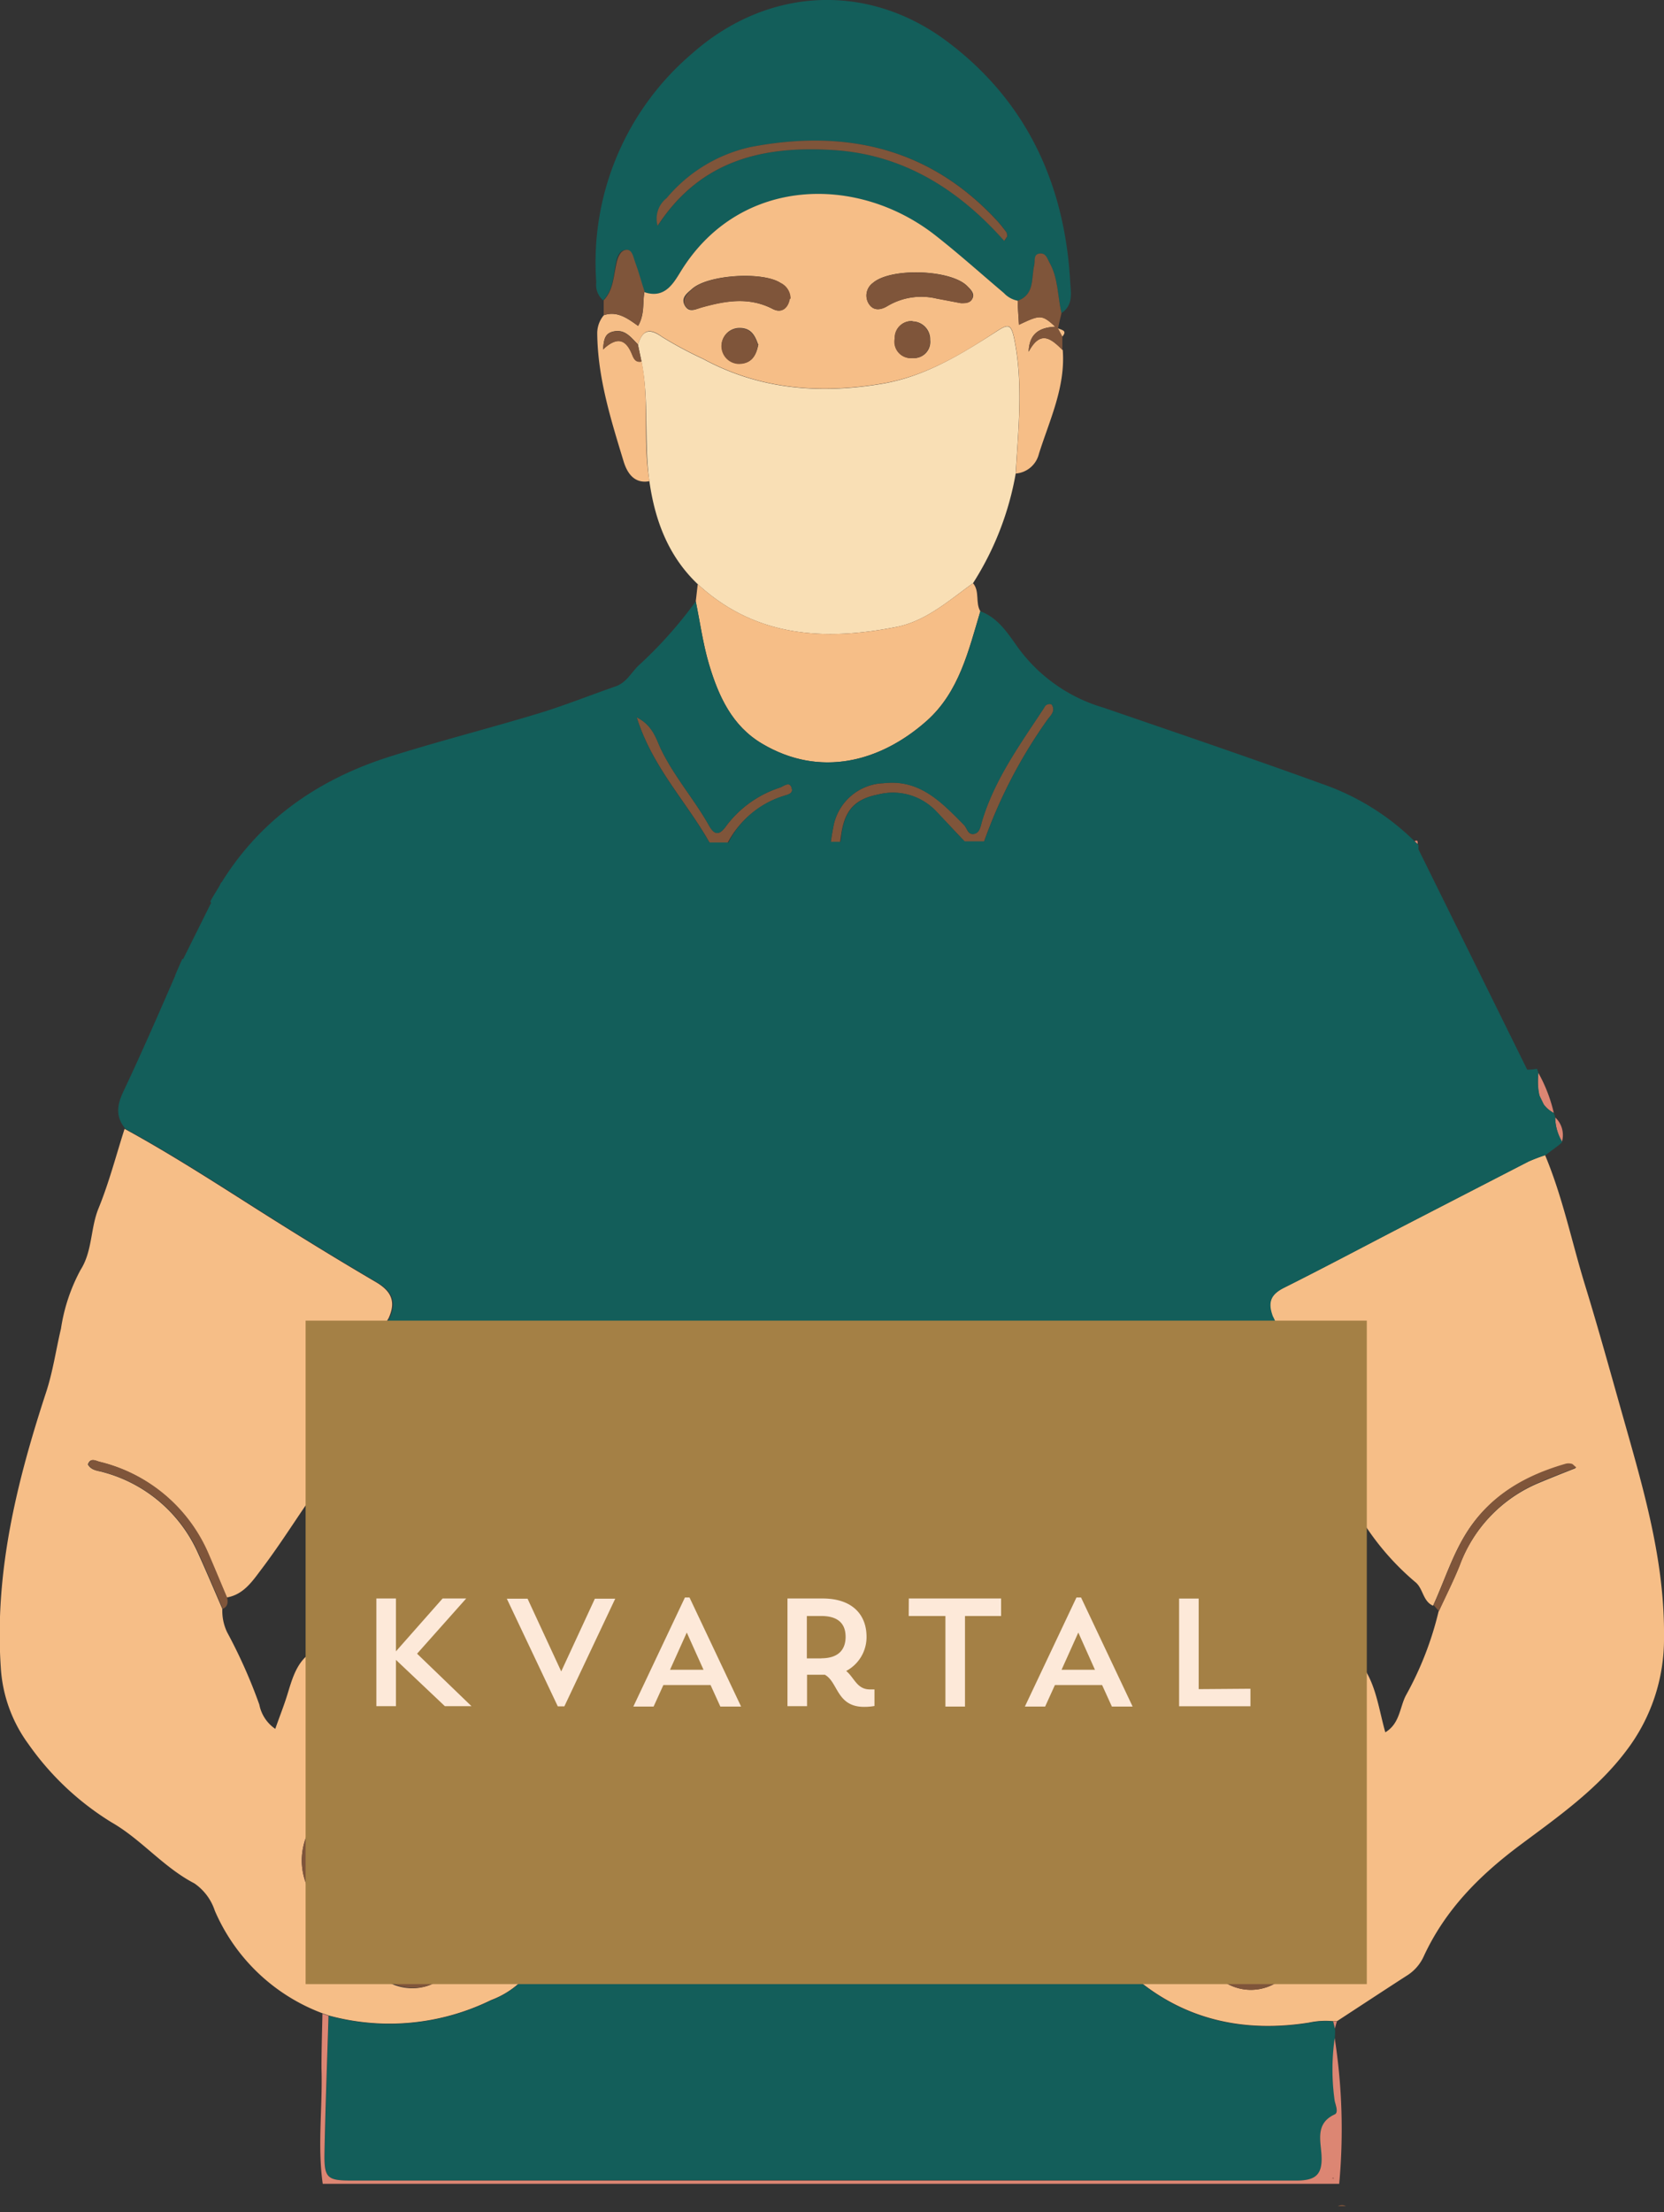 <?xml version="1.0" encoding="UTF-8"?> <svg xmlns="http://www.w3.org/2000/svg" xmlns:xlink="http://www.w3.org/1999/xlink" viewBox="0 0 170.04 225.95"><rect x="0" y="0" width="170.04" height="225.95" fill="#333333" stroke="none"/> <defs> <style>.cls-1{fill:none;}.cls-2{clip-path:url(#clip-path);}.cls-3{clip-path:url(#clip-path-2);}.cls-4{fill:#f6be87;}.cls-5{fill:#135e5a;}.cls-6{fill:#f9dfb5;}.cls-7{fill:#dc8673;}.cls-8{fill:#7f553a;}.cls-9{fill:#d36d57;}.cls-10{fill:#a48045;}.cls-11{fill:#fde9d9;}</style> <clipPath id="clip-path" transform="translate(-626.95 -386.93)"> <polyline class="cls-1" points="858.9 612.28 0 612.28 0 0 858.9 0"></polyline> </clipPath> <clipPath id="clip-path-2" transform="translate(-626.95 -386.93)"> <polyline class="cls-1" points="858.9 0 0 0 0 612.28 858.9 612.28"></polyline> </clipPath> </defs> <g id="Слой_2" data-name="Слой 2"> <g id="Слой_1-2" data-name="Слой 1"> <g class="cls-2"> <g class="cls-3"> <g class="cls-3"> <path class="cls-4" d="M658.88,573.33a6.61,6.61,0,0,0-.17,7,26.86,26.86,0,0,1,.17-7m92.26,15.29a5,5,0,0,0,6.26.82,20.31,20.31,0,0,1-6.26-.82m6.52-63.82a6.07,6.07,0,0,0-.68-3.41c-.55-1.48-.18-2.26,1.23-2.95,4-2,8-4.13,12-6.2q6.45-3.33,12.9-6.65a17.13,17.13,0,0,1,1.73-.66c1.8,4.29,2.72,8.85,4.08,13.27s2.57,8.82,3.82,13.23c2.11,7.46,4.34,14.88,4.25,22.76a18.77,18.77,0,0,1-3.83,11.54c-3,4-7.06,6.82-10.93,9.71-4.18,3.13-7.61,6.61-9.79,11.32a4.51,4.51,0,0,1-1.77,2c-2.37,1.53-4.74,3.09-7.1,4.63a2.2,2.2,0,0,0-.37,0,8,8,0,0,0-2.48.14c-6.33,1-12.21-.14-17.26-4.16a5.84,5.84,0,0,0-4-1.49q-27.42,0-54.84,0c-1.67,0-3.22,0-4.49,1.5a9,9,0,0,1-3,1.85,23.58,23.58,0,0,1-16.61,1.57l-.62-.22a19.35,19.35,0,0,1-11-10.48,5.44,5.44,0,0,0-2.09-2.79c-3.16-1.64-5.42-4.49-8.44-6.22a28.73,28.73,0,0,1-8.51-8,14.67,14.67,0,0,1-2.83-7.85c-.65-9.76,1.65-19,4.64-28.12.69-2.11,1-4.32,1.51-6.47a18.32,18.32,0,0,1,2-6c1.23-1.93,1-4.26,1.85-6.32,1.07-2.62,1.78-5.38,2.65-8.09,4.49,2.45,8.78,5.2,13.09,7.94,4.14,2.63,8.32,5.21,12.55,7.69,1.62.94,2.12,2,1.34,3.71a4.77,4.77,0,0,0-.67,3.19c-.69,0-1.38.11-2.07.12-3.26.07-3.4.27-3.49,3.43-.09,3.7.57,7.46-.86,11.06-.75.18-1,.83-1.44,1.4-1.46,2.15-2.87,4.34-4.44,6.41-.93,1.23-1.84,2.63-3.58,2.92-.62-1.46-1.23-2.94-1.86-4.4a16.24,16.24,0,0,0-11.14-9.46c-.42-.11-.93-.45-1.18.27.37.65,1.06.63,1.63.81a14.78,14.78,0,0,1,9.62,8.24c.86,1.88,1.66,3.79,2.49,5.7a5.06,5.06,0,0,0,.49,2.39,53.12,53.12,0,0,1,3.29,7.39,3.9,3.9,0,0,0,1.63,2.48c.42-1.21.84-2.25,1.19-3.36.6-1.93,1.1-4.07,3.38-4.89a2.38,2.38,0,0,1,.78,2.26V564c0,7.08.09,14.16,0,21.24,0,2,.47,2.94,2.65,2.74,1.93-.17,3.89-.05,5.83,0,.75,0,1.56-.12,2,.7-1.46,1-3.15,0-4.86.36,2.24,1.63,5.43,1.15,6.65-.83,3.52-.21,7.05-.57,10.58-.59q20.74-.11,41.48,0c6.59,0,13.18,0,19.78.21,4.95.18,10-.23,15-.24s5,0,5.29-5.12c1.69-2.6,1.68-7.09,0-9.14a134.24,134.24,0,0,1,0-17.6c2.62,2,2.84,5.17,3.68,8.15,1.48-.88,1.47-2.53,2.09-3.74a33.71,33.71,0,0,0,3.35-8.58c.72-1.57,1.5-3.1,2.14-4.7a14.67,14.67,0,0,1,8.11-8.45c1.22-.51,2.45-1,3.78-1.52-.28-.22-.38-.34-.49-.37a1.16,1.16,0,0,0-.61,0c-4,1.16-7.53,3.12-9.91,6.73-1.57,2.39-2.4,5.13-3.58,7.7-1.06-.46-1-1.77-1.82-2.42a26.81,26.81,0,0,1-5.69-6.69c-.89-1.4-1-.32-1.42.21,0-4.77,0-9.53,0-14.3,0-2.66-.11-2.74-2.85-2.78-1.31,0-2.62-.07-3.93-.1" transform="translate(-626.95 -386.93)"></path> <path class="cls-5" d="M660.52,592.83a23.58,23.58,0,0,0,16.61-1.57,9,9,0,0,0,3-1.85c1.27-1.55,2.82-1.5,4.49-1.5q27.42,0,54.84,0a5.84,5.84,0,0,1,4,1.49c5,4,10.93,5.19,17.26,4.16a8,8,0,0,1,2.48-.14c0,.24.11.47.16.7s0,.7,0,1a22.57,22.57,0,0,0,0,6.41c.06.48.35,1.2,0,1.38-2,.92-1.43,2.68-1.35,4.15.12,2-.58,2.61-2.59,2.61q-48.24-.09-96.48,0c-2.57,0-2.86-.25-2.81-2.91.09-4.64.27-9.28.41-13.93" transform="translate(-626.95 -386.93)"></path> <path class="cls-6" d="M730.74,435.32a30.6,30.6,0,0,1-4.36,11.18c-2.46,1.77-4.81,3.88-7.82,4.47-7.34,1.45-14.4,1.07-20.31-4.37-3-2.85-4.37-6.49-4.94-10.5s0-8.19-.81-12.23l-.36-1.73c.44-1.42,1.09-1.77,2.46-.79a40.1,40.1,0,0,0,4.2,2.25c5.81,3.15,12,3.6,18.36,2.52,4.35-.75,8-3,11.62-5.33,1.2-.78,1.5-.81,1.83.86.91,4.58.39,9.12.13,13.67" transform="translate(-626.95 -386.93)"></path> <path class="cls-5" d="M729.58,411.55c.1-.16.2-.31.31-.46a1,1,0,0,0-.07-.4,12.17,12.17,0,0,0-.9-1.14c-6.91-7.52-15.54-9.46-25.25-7.6a15.53,15.53,0,0,0-8.57,5.21,2.67,2.67,0,0,0-.93,2.83c4.42-6.81,10.93-8.18,18-7.73s12.74,4,17.43,9.29m-41,6.07a2.08,2.08,0,0,1-.72-1.86,28,28,0,0,1,9.79-23.36c7.75-6.85,18-7.28,26.07-1.23s12,14.49,12.57,24.51c.06,1.11.35,2.42-.89,3.23-.41-1.73-.32-3.57-1.24-5.18-.23-.42-.44-1-1-.9s-.44.73-.55,1.17c-.31,1.33.09,3-1.69,3.66a2.62,2.62,0,0,1-1.42-.79c-2.33-2-4.59-4-7-5.88-7.95-6.23-19.82-6-25.86,3.43-.8,1.25-1.66,3.12-3.88,2.36-.31-1-.58-2.09-1-3.11-.18-.47-.21-1.27-.89-1.22s-.91.81-1,1.37c-.28,1.33-.27,2.74-1.31,3.8" transform="translate(-626.95 -386.93)"></path> <path class="cls-4" d="M704.42,422.11c-.28-.76-.62-1.66-1.84-1.68a1.82,1.82,0,1,0-.13,3.64c1.16,0,1.76-.64,2-2m15.75-2.34a1.7,1.7,0,0,0-1.8,1.77,1.68,1.68,0,0,0,1.83,2,1.65,1.65,0,0,0,1.77-1.84,1.83,1.83,0,0,0-1.8-1.9m-12.5-2.33a1.77,1.77,0,0,0-1-1.6c-1.8-1.19-7.35-.85-9,.58-.5.44-1.22.93-.77,1.73s1.15.35,1.71.19c2.45-.68,4.83-1.1,7.27.16.93.48,1.57-.14,1.72-1.06m17.46.46c.49,0,1,0,1.24-.49s-.19-.9-.55-1.26c-1.69-1.69-7.81-1.89-9.63-.31a1.59,1.59,0,0,0-.46,2.05c.45.83,1.23.75,2,.28a6.77,6.77,0,0,1,5-.73c.81.14,1.62.31,2.44.46m-32.34-1.12c2.22.76,3.08-1.11,3.88-2.36,6-9.43,17.91-9.67,25.86-3.44,2.4,1.88,4.67,3.92,7,5.89a2.62,2.62,0,0,0,1.42.79c0,.79.08,1.58.13,2.45,2.21-1.05,2.34-1.05,3.72.2-1.62.08-2.67.69-2.73,2.55,1.25-2.32,2.36-1.25,3.48-.16.29,3.79-1.35,7.15-2.44,10.61a2.64,2.64,0,0,1-2.36,2c.26-4.55.78-9.09-.13-13.67-.33-1.67-.63-1.64-1.83-.86-3.6,2.37-7.27,4.58-11.62,5.33-6.39,1.08-12.55.63-18.36-2.52a40.1,40.1,0,0,1-4.2-2.25c-1.37-1-2-.63-2.46.79-.72-.71-1.33-1.63-2.57-1.32-.79.2-.93.75-1,1.81,1.53-1.43,2.37-.91,2.94.47.19.46.37.9,1,.77.8,4,.11,8.19.8,12.23-1.62.31-2.31-.94-2.64-2-1.3-4.28-2.66-8.56-2.7-13.12a2.88,2.88,0,0,1,.67-1.83c1.38-.48,2.46.35,3.51,1.09.69-1.22.45-2.36.64-3.44" transform="translate(-626.95 -386.93)"></path> <path class="cls-4" d="M698.25,446.6c5.91,5.44,13,5.82,20.31,4.37,3-.59,5.36-2.7,7.82-4.47.71.84.22,2,.75,2.87-1.21,4-2.17,8.26-5.5,11.21-4.71,4.17-10.88,5.83-16.81,2.31-3.06-1.81-4.44-4.85-5.4-8.05-.63-2.11-.93-4.32-1.37-6.48.06-.58.13-1.17.2-1.76" transform="translate(-626.95 -386.93)"></path> <path class="cls-7" d="M763.21,609.37l-.13.06.13.07ZM660.52,592.83c-.14,4.65-.32,9.29-.41,13.93-.05,2.66.24,2.91,2.81,2.91q48.24,0,96.48,0c2,0,2.71-.6,2.59-2.61-.08-1.47-.65-3.23,1.35-4.15.4-.18.11-.9,0-1.38a22.57,22.57,0,0,1,0-6.41,60.75,60.75,0,0,1,.46,14.88H663.06c-1,0-2.09,0-3.13,0-.56-3.92,0-7.86-.13-11.79,0-1.86.06-3.73.1-5.59l.62.22" transform="translate(-626.95 -386.93)"></path> <path class="cls-8" d="M735.54,422.7c-1.12-1.09-2.23-2.16-3.48.16.06-1.86,1.11-2.47,2.73-2.55-1.38-1.24-1.51-1.25-3.72-.2-.05-.87-.09-1.66-.13-2.45,1.78-.66,1.38-2.33,1.7-3.66.1-.44-.11-1.09.54-1.17s.77.48,1,.9c.92,1.61.83,3.45,1.24,5.18-.12.52-.24,1-.35,1.55l.44.85,0,1.39" transform="translate(-626.95 -386.93)"></path> <path class="cls-8" d="M692.79,416.78c-.19,1.08.05,2.22-.64,3.44-1-.74-2.13-1.57-3.51-1.09,0-.51,0-1,0-1.52,1-1.05,1-2.46,1.31-3.79.12-.56.38-1.32,1-1.37s.71.75.89,1.22c.38,1,.65,2.07,1,3.11" transform="translate(-626.95 -386.93)"></path> <path class="cls-7" d="M785.73,500.62c-1.7-.91-1.7-2.48-1.58-4.1a15.48,15.48,0,0,1,1.58,4.1" transform="translate(-626.95 -386.93)"></path> <path class="cls-7" d="M786.56,503.56a5,5,0,0,1-.69-2.49,2.46,2.46,0,0,1,.69,2.49" transform="translate(-626.95 -386.93)"></path> <path class="cls-4" d="M735.51,421.31l-.45-.85c.35.18,1,.21.45.85" transform="translate(-626.95 -386.93)"></path> <path class="cls-7" d="M763.35,594.11c-.05-.23-.11-.46-.16-.7a2.2,2.2,0,0,1,.37,0l-.21.75" transform="translate(-626.95 -386.93)"></path> <path class="cls-7" d="M771.81,473.16l-.31-.3c.39-.2.31.1.31.3" transform="translate(-626.95 -386.93)"></path> <path class="cls-7" d="M786.17,504l.34-.29-.34.29" transform="translate(-626.95 -386.93)"></path> <path class="cls-8" d="M764.88,612.51c-.58.35-1.29-.09-1.86.37.53-.7,1.12-1,1.84-.34l0,0" transform="translate(-626.95 -386.93)"></path> <path class="cls-8" d="M734.39,458.87a.58.58,0,0,0-.73.32c-2.43,3.71-5.07,7.3-6.37,11.63-.15.53-.21,1.19-.84,1.29s-.66-.59-1-.92c-2.3-2.34-4.54-4.74-8.33-4.25a5.41,5.41,0,0,0-5,4.38,36.39,36.39,0,0,0-.63,8.07c0,.12.09.22.12.31l1.07.5a31.92,31.92,0,0,1,.23-8.05c.36-2.42,1.34-3.58,3.75-4.06a6.08,6.08,0,0,1,5.93,1.7q1.73,1.8,3.43,3.63c.61.65,1,.84,1.39-.25a50.85,50.85,0,0,1,6.56-12.7c.31-.44.92-.92.43-1.6" transform="translate(-626.95 -386.93)"></path> <path class="cls-4" d="M757,524.81c-.9,0-1.8.12-2.7.12H669c-.76,0-1.53-.07-2.29-.11a4.56,4.56,0,0,1,2.45-.3q42.69,0,85.38,0a5,5,0,0,1,2.45.26" transform="translate(-626.95 -386.93)"></path> <path class="cls-8" d="M700.49,475.06c-2.23-5.15-6.65-9-8.48-14.87,1.72.88,2,2.29,2.53,3.36,1.35,2.76,3.38,5.06,4.87,7.72.61,1.09,1.13.91,1.77,0a11.16,11.16,0,0,1,5.5-3.9c.36-.14,1-.69,1.18.1.16.52-.42.63-.8.75a9.88,9.88,0,0,0-6.57,6.86" transform="translate(-626.95 -386.93)"></path> <path class="cls-8" d="M672.23,495.65v-2.24c1.19.74,1,1.76,1.16,2.67.15,5.7.21,11.4-1.28,17a12.19,12.19,0,0,1-1.48,3.64,67.19,67.19,0,0,0,1.6-21" transform="translate(-626.95 -386.93)"></path> <path class="cls-7" d="M687.2,476.89c.07-1.88,1.54-2,2.82-2,1.54,0,1.29,1.29,1.37,2.3s-.34,2,1.17,2.22,1.75-.68,1.93-1.82a1.19,1.19,0,0,1,1.1-1.08l.12.12c0,.9-.05,1.8-.08,2.7,0,.47.08,1.13-.48,1.25a8.14,8.14,0,0,1-4.3-.08c-1.16-.41-.69-1.68-.72-2.59-.09-2.35-.06-2.35-2.06-1.31-.24.12-.47.27-.71.41Z" transform="translate(-626.95 -386.93)"></path> <path class="cls-8" d="M774,551.52l-.56-.64c1.18-2.58,2-5.31,3.58-7.7,2.38-3.61,5.87-5.57,9.91-6.73a1.16,1.16,0,0,1,.61,0c.11,0,.21.15.49.37-1.33.54-2.56,1-3.78,1.52a14.67,14.67,0,0,0-8.11,8.45c-.64,1.6-1.42,3.13-2.14,4.7" transform="translate(-626.95 -386.93)"></path> <path class="cls-8" d="M650.16,550.11c.1.48.08.91-.44,1.16-.83-1.91-1.63-3.82-2.49-5.71a14.84,14.84,0,0,0-9.62-8.24c-.57-.17-1.26-.15-1.63-.8.25-.73.76-.38,1.18-.27a16.24,16.24,0,0,1,11.14,9.46c.63,1.46,1.24,2.94,1.86,4.4" transform="translate(-626.95 -386.93)"></path> <path class="cls-8" d="M764.87,582.43c-.1-.09-.3-.21-.28-.27.76-2.94.47-5.9.26-8.87,1.7,2.05,1.71,6.54,0,9.14" transform="translate(-626.95 -386.93)"></path> <path class="cls-8" d="M671,588.64l1.79-.47c-1.22,2-4.41,2.46-6.65.83,1.71-.38,3.4.64,4.86-.36" transform="translate(-626.95 -386.93)"></path> <path class="cls-8" d="M751.14,588.62a20.62,20.62,0,0,0,6.26.82,5,5,0,0,1-6.26-.82" transform="translate(-626.95 -386.93)"></path> <path class="cls-8" d="M658.88,573.33a26.86,26.86,0,0,0-.17,7,6.61,6.61,0,0,1,.17-7" transform="translate(-626.95 -386.93)"></path> <path class="cls-8" d="M692.51,423.87c-.64.13-.82-.31-1-.77-.57-1.38-1.41-1.9-2.94-.46.08-1.07.22-1.62,1-1.82,1.24-.31,1.85.61,2.57,1.32.12.58.24,1.15.37,1.73" transform="translate(-626.95 -386.93)"></path> <path class="cls-8" d="M729.58,411.55c-4.69-5.3-10.36-8.84-17.43-9.29s-13.56.92-18,7.73a2.67,2.67,0,0,1,.93-2.83,15.53,15.53,0,0,1,8.57-5.21c9.71-1.86,18.34.08,25.25,7.6a14.2,14.2,0,0,1,.91,1.14,1.2,1.2,0,0,1,.06.4c-.11.15-.21.3-.31.46" transform="translate(-626.95 -386.93)"></path> <path class="cls-9" d="M744.84,497.27l-1.07-.21c.45-.44.84-.5,1.07.21" transform="translate(-626.95 -386.93)"></path> <path class="cls-9" d="M743.36,497l-.84,0,.84,0" transform="translate(-626.95 -386.93)"></path> <path class="cls-8" d="M725.13,417.9l-2.45-.46a6.75,6.75,0,0,0-5,.73c-.73.47-1.51.55-2-.28a1.59,1.59,0,0,1,.46-2.05c1.82-1.58,7.94-1.38,9.63.31.35.36.73.76.55,1.26s-.75.52-1.24.49" transform="translate(-626.95 -386.93)"></path> <path class="cls-8" d="M707.67,417.44c-.15.92-.79,1.54-1.72,1.06-2.44-1.26-4.82-.84-7.27-.16-.56.16-1.31.5-1.71-.19s.27-1.29.77-1.73c1.62-1.43,7.17-1.77,9-.58a1.77,1.77,0,0,1,1,1.6" transform="translate(-626.95 -386.93)"></path> <path class="cls-8" d="M720.17,419.77a1.83,1.83,0,0,1,1.8,1.9,1.66,1.66,0,0,1-1.77,1.84,1.68,1.68,0,0,1-1.83-2,1.7,1.7,0,0,1,1.8-1.77" transform="translate(-626.95 -386.93)"></path> <path class="cls-8" d="M704.42,422.11c-.21,1.32-.81,2-2,2a1.82,1.82,0,0,1,.14-3.64c1.22,0,1.56.92,1.84,1.68" transform="translate(-626.95 -386.93)"></path> </g> <polygon class="cls-9" points="136.13 222.5 136.26 222.57 136.26 222.44 136.13 222.5"></polygon> <g class="cls-3"> <path class="cls-5" d="M694.54,463.55c1.35,2.76,3.38,5.06,4.87,7.72.61,1.09,1.13.91,1.77,0a11.16,11.16,0,0,1,5.5-3.9c.36-.14,1-.69,1.18.1.16.52-.42.63-.8.75a9.41,9.41,0,0,0-5.67,4.77h-1.95c-2.37-4.18-5.86-7.73-7.43-12.79,1.72.88,2,2.29,2.53,3.36m22.59,3.39c3.79-.49,6,1.92,8.33,4.25.32.33.4,1,1,.92s.69-.76.84-1.28c1.3-4.34,3.94-7.93,6.37-11.64a.58.58,0,0,1,.73-.32c.49.68-.12,1.16-.43,1.6a50.36,50.36,0,0,0-6.44,12.39h-2c-1-1-1.93-2.06-2.91-3.08a6.08,6.08,0,0,0-5.93-1.7c-2.41.48-3.39,1.64-3.75,4.06,0,.26-.06.52-.09.77h-1c.07-.54.16-1.07.27-1.61a5.41,5.41,0,0,1,5-4.38m68.74,34.13c0-.15-.09-.3-.14-.45a3,3,0,0,1-1-.85l-.45-.93a6.84,6.84,0,0,1-.11-2.32l-.15-.41a4.77,4.77,0,0,1-1,.09L771.9,473.69v-.43l-.09-.1-.31-.3a25.2,25.2,0,0,0-9.43-5.85c-7.41-2.69-14.88-5.22-22.34-7.79a16.55,16.55,0,0,1-8.79-6.19c-1-1.4-2-3-3.81-3.66-1.2,4.05-2.17,8.26-5.5,11.21-4.71,4.17-10.88,5.83-16.81,2.31-3.06-1.81-4.44-4.85-5.4-8.05-.63-2.11-.93-4.32-1.37-6.48a43.64,43.64,0,0,1-5.91,6.61c-.72.73-1.21,1.7-2.28,2.07-2.68.93-5.33,2-8,2.8-5,1.51-10,2.78-15,4.35-7.31,2.3-13.23,6.39-17.24,12.83l-.07.06-.2.39c-.3.52-.63,1-.91,1.55,0,0,.06.08.09.12l-2.87,5.77s0,0-.07-.05c-.25.56-.5,1.12-.74,1.69l0,.05h0c-1.74,4-3.46,7.95-5.31,11.86-.67,1.43-.77,2.58.23,3.78,4.49,2.45,8.78,5.2,13.09,7.94,4.14,2.63,8.32,5.21,12.55,7.69,1.62.94,2.12,2,1.34,3.71a4.77,4.77,0,0,0-.67,3.19l.66.06a4.56,4.56,0,0,1,2.45-.3q42.69,0,85.38,0a5,5,0,0,1,2.45.26h.68a6.07,6.07,0,0,0-.68-3.41c-.55-1.48-.18-2.26,1.23-2.95,4-2,8-4.13,12-6.2q6.45-3.33,12.9-6.65a18.1,18.1,0,0,1,1.73-.66l1.34-1,.34-.29,0-.12a5,5,0,0,1-.69-2.49" transform="translate(-626.95 -386.93)"></path> </g> <rect class="cls-10" x="31.23" y="134.9" width="108.44" height="67.77"></rect> <g class="cls-3"> <path class="cls-11" d="M710.87,556.33H709.4V552h1.47c1.87,0,2.49.92,2.49,2.13s-.64,2.19-2.49,2.19m2.54,1.3a3.92,3.92,0,0,0,2.09-3.49c0-2.31-1.5-3.92-4.49-3.92h-3.59v11h2v-3.21h1.82c1.36.75,1.2,3.28,4,3.28a5.63,5.63,0,0,0,1.07-.09V559.5h-.45c-1.34,0-1.58-1.15-2.42-1.87m36,1.84v-9.25h-2v11h7.29v-1.79ZM719.81,552h3.75v9.25h2V552h3.69v-1.79h-9.43Zm-24.39,5.49,1.71-3.8,1.71,3.8Zm1.52-7.38-5.27,11.14h2.07l1-2.2h4.82l1,2.2h2.12l-5.27-11.14Zm38.49,7.38,1.71-3.8,1.7,3.8Zm1.52-7.38-5.27,11.14h2.07l1-2.2h4.82l1,2.2h2.12l-5.27-11.14Zm-67.21,5.55,4.85-5.45h-2.41l-4.77,5.4v-5.4h-2v11h2v-4.73l5,4.73h2.72l-5.56-5.36Zm14.56,2-3.44-7.43h-2.12l5.21,11h.67l5.2-11h-2.08Z" transform="translate(-626.95 -386.93)"></path> </g> </g> </g> </g> </g> </svg> 